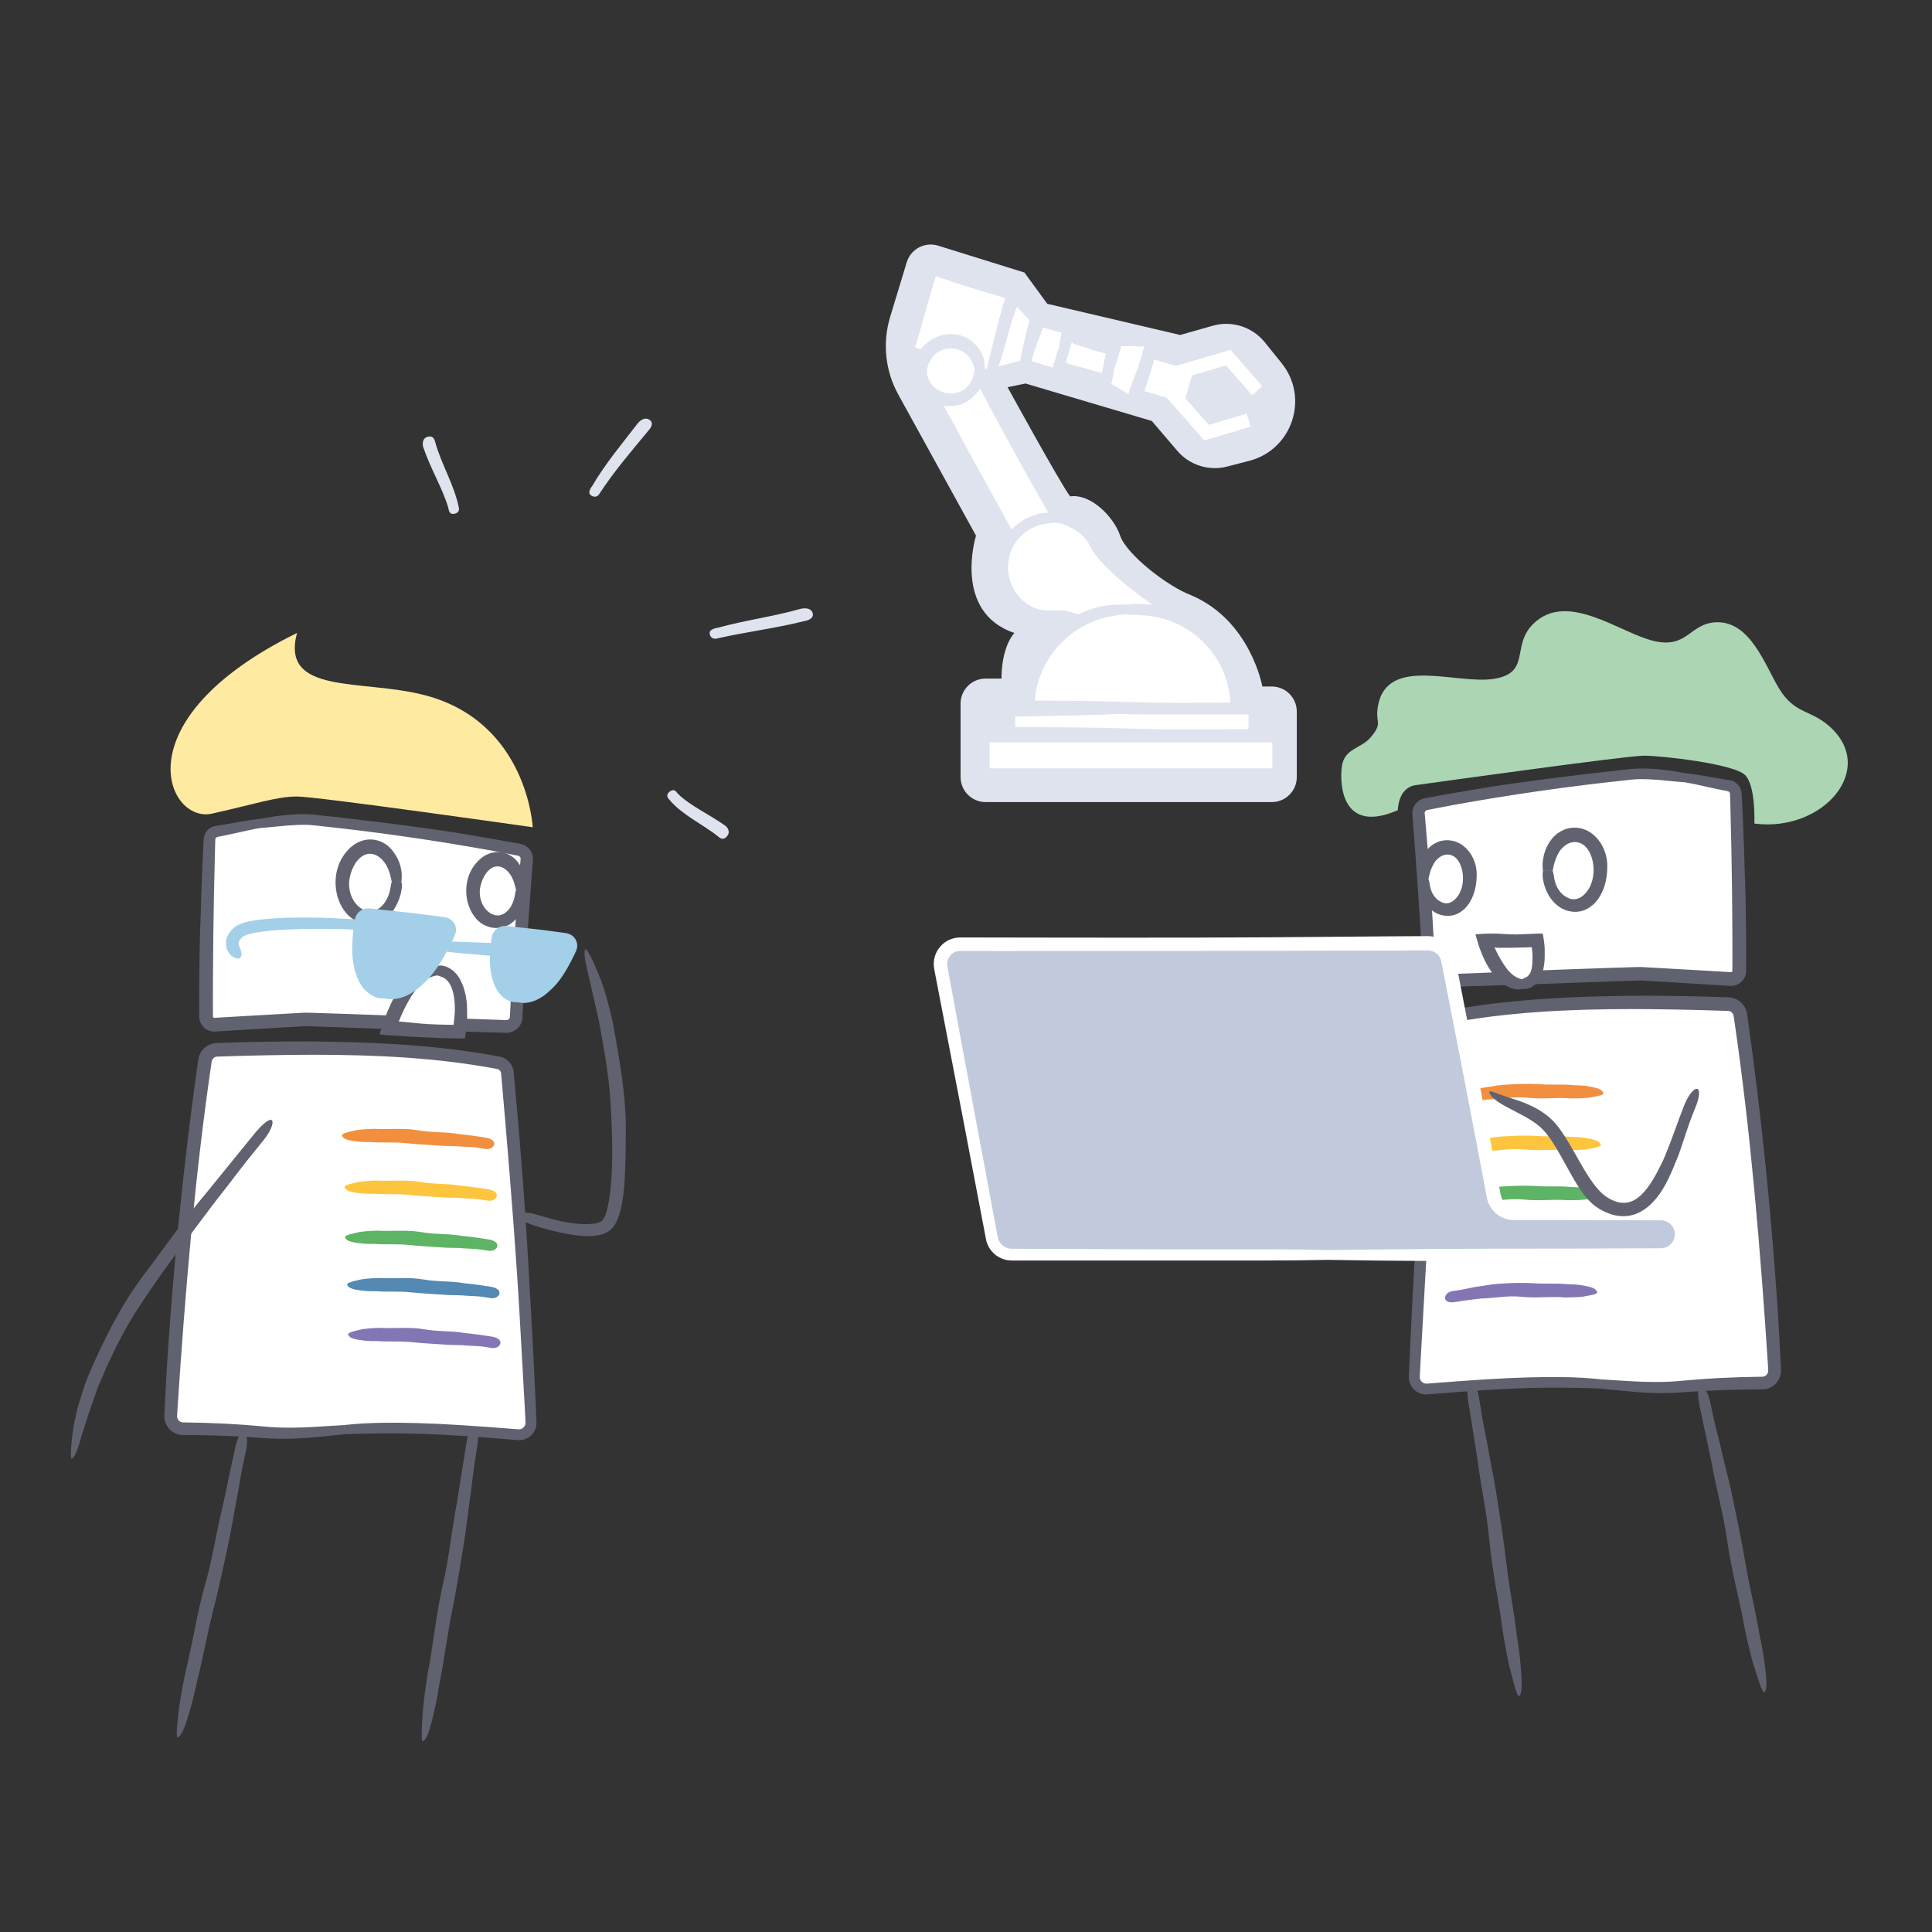 <?xml version="1.0" encoding="UTF-8"?><svg id="Layer_1" xmlns="http://www.w3.org/2000/svg" xmlns:xlink="http://www.w3.org/1999/xlink" viewBox="0 0 700 700"><rect x="0" y="0" width="700" height="700" fill="#333333" stroke="none"/><defs><style>.cls-1{fill:#a3cfe8;}.cls-2{fill:#fff;}.cls-3{fill:#5389b3;}.cls-4{fill:#c0cadc;}.cls-5{fill:#5db464;}.cls-6{fill:#ffeaa1;}.cls-7{fill:#dfe3ee;}.cls-8{fill:#acd5b4;}.cls-9{fill:#fdc53e;}.cls-10{fill:#f28f3e;}.cls-11{fill:#61626f;}.cls-12{fill:#8476b5;}</style><symbol id="_3d" viewBox="0 0 166.3 245.6"><g><g><path class="cls-2" d="M20.47,10.74c6.07-1.96,12.39-4.16,18.56-4.89,26.6-2.26,53.29-3.36,79.98-3.28,1.71,0,3.13,1.3,3.29,3,1.92,19.75,4.35,40.14,7.08,59.8,.25,1.78-.96,3.43-2.74,3.73-23.89,4.04-52.1,8.17-75.59,12.19-11.26,2.65-22.43,5.5-33.61,8.4-1.85,.48-3.73-.69-4.1-2.57C9.14,65.31,5.44,42.43,2.23,20.49c-.23-1.56,.69-3.06,2.17-3.6,5.47-1.97,10.42-4.34,16.07-6.16"/><path class="cls-11" d="M19.93,9.04c-2.57,.76-5.14,1.69-7.79,2.69-1.82,.69-3.7,1.4-5.6,2.12-.94,.34-1.89,.68-2.84,1.02-1.56,.52-2.92,1.85-3.43,3.48C0,19.15-.06,20.07,.06,20.86l.21,1.52c.14,1.01,.28,2.02,.41,3.01,.28,1.99,.56,3.95,.83,5.83,1.1,7.55,2.13,14,2.69,17.44,1.23,8.19,2.54,16.04,3.92,23.71,.68,3.84,1.4,7.63,2.12,11.4l.55,2.82,.14,.7,.03,.18,.05,.24c.05,.2,.09,.4,.17,.59,.26,.78,.71,1.51,1.28,2.11,1.14,1.2,2.79,1.86,4.44,1.77,.4-.02,.83-.1,1.19-.19l.69-.18,1.38-.35c7.36-1.86,14.71-3.73,22.23-5.63,1.88-.47,3.77-.94,5.67-1.41,.95-.24,1.91-.47,2.86-.71,.95-.26,1.95-.34,2.93-.52,3.94-.6,7.95-1.22,12.03-1.84,16.35-2.45,33.1-5.06,49.63-7.68,2.07-.33,4.13-.66,6.19-.98l3.08-.49,1.54-.25,.77-.12c.41-.07,.91-.2,1.34-.38,1.78-.72,3.16-2.31,3.61-4.18,.11-.46,.18-.94,.18-1.42,0-.24-.01-.47-.03-.71l-.03-.27-.03-.19-.21-1.53c-.27-2.04-.55-4.07-.82-6.1-1.07-8.1-2.07-16.08-2.98-23.84-.91-7.77-2.05-17.25-3.07-26.76l-.1-.89-.02-.22-.05-.36c-.03-.26-.11-.52-.17-.78-.31-1.03-.9-1.96-1.69-2.67-.79-.71-1.76-1.21-2.8-1.42-.26-.05-.52-.09-.78-.1l-.39-.02h-.22s-.89,.01-.89,.01c-2.37,.03-4.72,.05-7.01,.08-4.58,.08-8.94,.16-12.87,.22-4.36,.08-12.21,.37-20.93,.85-8.71,.46-18.29,1.11-26.12,1.68-4.35,.31-8.26,.63-11.77,.92-3.68,.39-6.71,1.18-9.29,1.87-3.86,1.07-7.15,2.32-9.98,3.41l1.08,3.35c3.56-.95,7.85-2.41,13.27-3.68,.82-.19,1.75-.38,2.8-.57,1.07-.18,2.16-.34,3.6-.44,2.81-.22,6.26-.49,10.58-.82,8.66-.64,21.67-1.38,33.17-1.77,11.5-.41,21.49-.5,24.09-.53,2.5,0,4.95,.02,7.37,.02,.61,0,1.21,0,1.81,.01h.9s.41,0,.41,0c.06,0,.11,0,.17,.02,.44,.07,.83,.41,.97,.82,.47,4.53,.93,8.94,1.38,13.27,.97,8.99,2.01,17.65,3.11,26.29,.56,4.32,1.13,8.64,1.7,13,.29,2.18,.59,4.37,.89,6.57l.11,.83,.03,.2v.08c.02,.06,0,.11,0,.16-.02,.21-.08,.43-.2,.61-.12,.18-.28,.34-.47,.44-.22,.12-.26,.12-.97,.23-8.93,1.4-18.19,2.8-28.12,4.21-9.93,1.41-21.69,3.2-33.81,5.08-3.03,.47-6.08,.95-9.13,1.43-1.52,.25-3.05,.45-4.56,.75-1.5,.37-3,.74-4.48,1.11-5.96,1.48-11.82,2.94-17.4,4.33-2.79,.7-5.51,1.38-8.13,2.04-.66,.16-1.31,.33-1.95,.49l-.96,.24-.47,.12s-.06,.02-.08,.01c-.19,.03-.43-.08-.51-.25-.02-.04-.05-.08-.05-.13,0-.03,0,0-.02-.07l-.04-.22-.09-.44c-.11-.59-.23-1.18-.34-1.75-.22-1.15-.44-2.27-.64-3.36-.41-2.17-.79-4.2-1.14-6.07-1.36-7.48-2.24-12.33-2.38-13.08-.27-1.48-1.75-9.61-3.5-19.97-.86-5.18-1.81-10.91-2.76-16.63-.23-1.43-.46-2.86-.69-4.28l-.09-.53c-.01-.1-.02-.13-.02-.2,0-.12,.01-.24,.05-.36,.07-.23,.22-.45,.43-.6,.05-.04,.11-.07,.16-.1l.09-.04,.23-.09,1-.39c.66-.26,1.31-.53,1.95-.79,1.27-.54,2.51-1.06,3.72-1.57,3.13-1.38,6.1-2.66,8.99-3.68l-1.08-3.35Z"/></g><g><path class="cls-2" d="M94.72,232.03c20.95-5.54,43.7-8.15,65.39-10.37,2.81-.29,4.72-2.97,4.08-5.72-10.08-43.01-21.24-86.92-33.39-129.35-.57-1.99-2.39-3.39-4.46-3.39-31.89-.04-64.97,6.37-96.02,13.26-3,.66-6.88,1.52-10.35,2.36-2.18,.52-3.69,2.53-3.58,4.77,2.19,44.48,6.46,91.3,12.33,135.48,.35,2.64,2.84,4.46,5.46,3.98,10.15-1.87,20.39-3.32,30.66-4.35,10.73-1.08,19.48-3.91,29.88-6.66"/><path class="cls-11" d="M94.26,230.31c-3.6,.91-7.29,1.85-11.16,2.83-5.37,1.33-11.01,2.56-16.67,3.18-1.44,.14-2.88,.29-4.31,.43-1.45,.15-2.89,.31-4.32,.46-2.85,.32-5.65,.67-8.35,1.04-5.39,.74-10.38,1.55-14.63,2.31-.49,.09-1.18,.21-1.31,.22-.25,.01-.5-.01-.73-.07-.47-.12-.87-.39-1.16-.71-.28-.33-.47-.69-.54-1.06-.03-.11-.09-.56-.13-.88-.04-.34-.09-.66-.13-.97-2.87-23.28-5.27-44.75-7.3-66.26-2.02-21.51-3.66-43.07-4.65-66.5l-.02-.55v-.27s-.01-.15-.01-.15c0-.18,.03-.35,.07-.52,.09-.34,.25-.65,.49-.91,.23-.26,.52-.47,.84-.59,.15-.08,1.12-.27,1.78-.42,2.87-.63,5.75-1.27,8.64-1.91,5.79-1.25,11.61-2.47,17.45-3.65,11.67-2.34,23.41-4.46,35.12-6.09,11.71-1.62,23.39-2.77,34.9-3.12,1.44-.06,2.87-.1,4.3-.1,1.36-.01,2.71-.02,4.06-.04,.56,.04,1.1,.37,1.4,.86,.08,.12,.14,.25,.19,.39l.04,.11,.07,.26,.15,.52,.58,2.06c1.54,5.48,3.06,10.91,4.57,16.26,2.97,10.71,6.59,23.8,10.11,36.93,3.51,13.13,6.92,26.28,9.58,37.08,1.49,6,4.16,16.79,7.14,28.78,.37,1.5,.73,3.02,1.11,4.55,.19,.77,.37,1.53,.56,2.3l.07,.29,.03,.18c.03,.1,.04,.21,.04,.31,.02,.21,0,.42-.04,.63-.16,.83-.79,1.58-1.6,1.86-.22,.08-.38,.11-.67,.15l-1.19,.13c-.79,.09-1.58,.17-2.37,.26-6.31,.69-12.46,1.4-18,2.09-12.31,1.53-22.13,3.16-29.45,4.65-5.49,1.1-10.35,2.36-14.53,3.64l.9,3.4c5.04-1.17,11.27-2.51,19.25-3.99,4.83-.88,12.1-2.15,24.33-3.67,3.06-.38,6.5-.79,10.21-1.2,3.76-.41,7.77-.84,11.92-1.29,1.44-.26,2.8-1.04,3.78-2.15,.97-1.12,1.59-2.57,1.64-4.08,.03-.38,0-.75-.04-1.12-.06-.36-.13-.78-.19-.98l-.36-1.54-.73-3.09c-.98-4.12-1.96-8.24-2.91-12.23-3.82-15.94-7.28-29.74-8.19-33.34-6.77-27.64-13.27-51.53-20.08-75.32l-.64-2.23-.32-1.12-.08-.28-.12-.38c-.09-.26-.2-.52-.32-.77-.97-2-2.99-3.44-5.22-3.68-.27-.04-.58-.04-.81-.05h-.59s-1.17,.02-1.17,.02l-2.35,.03c-1.57,0-3.13,.06-4.71,.12-6.28,.2-12.61,.63-19.04,1.25-12.85,1.21-26.07,3.17-40.13,5.63-7.03,1.23-14.68,2.73-22.7,4.41-4,.84-8.11,1.73-12.28,2.67-1.04,.23-2.09,.46-3.14,.7l-.79,.18c-.33,.08-.79,.21-1.17,.37-.78,.32-1.51,.78-2.14,1.35-1.26,1.14-2.12,2.72-2.35,4.43-.06,.42-.08,.85-.07,1.28l.04,.85,.08,1.63c.81,17.41,2.01,35.31,3.37,51.54,2.67,32.47,5.96,58.26,6.21,60.39,.14,1.06,.58,4.52,1.23,9.56,.34,2.52,.74,5.43,1.17,8.65,.11,.8,.22,1.62,.34,2.46l.09,.63c.04,.25,.1,.63,.19,.93,.17,.64,.43,1.27,.78,1.85,.7,1.16,1.73,2.13,2.98,2.75,1.24,.62,2.71,.88,4.12,.67,1.87-.34,3.78-.69,5.73-1.04,1.91-.32,3.86-.66,5.84-.99,3.95-.64,8.01-1.23,12.08-1.76,2.03-.27,4.07-.51,6.09-.74,2.02-.22,4.14-.48,6.15-.83,4.05-.67,7.93-1.59,11.55-2.56,4.73-1.3,9.2-2.68,13.46-3.9l-.9-3.41Z"/></g></g></symbol><symbol id="pc" viewBox="0 0 273.66 118.24"><g><path class="cls-4" d="M130.86,115.56h114.54c3.61,0,6.72-2.57,7.39-6.12l18.65-97.93c.88-4.64-2.67-8.93-7.39-8.93H94.67c-3.61,0-6.72,2.57-7.39,6.12l-16.32,85.69c-.68,3.55-3.78,6.12-7.39,6.12H10.24c-4.16,0-7.52,3.37-7.52,7.52h0c0,4.16,3.37,7.52,7.52,7.52h120.62"/><path class="cls-2" d="M130.86,113.77c-4.96-.06-10.05-.12-15.4-.18-29.75-.37-66.11-.37-79.33-.37-7.85-.03-15.54-.06-23.12-.1-.94,0-1.88,0-2.82,0-.64,0-1.27-.14-1.86-.38-1.17-.48-2.15-1.42-2.68-2.55-.53-1.13-.62-2.48-.25-3.67,.37-1.19,1.21-2.23,2.28-2.85,.54-.31,1.13-.52,1.74-.62,.33-.06,.56-.06,.98-.07h1.38c1.84,0,3.67,0,5.5,0,3.66,0,7.3-.01,10.94-.02,7.27-.02,14.5-.03,21.73-.05,3.62,0,7.23-.02,10.85-.02h2.72c1.16,0,2.37-.21,3.48-.63,2.23-.83,4.14-2.5,5.26-4.61,.29-.52,.52-1.08,.69-1.65,.18-.55,.31-1.22,.38-1.6l.51-2.68c.34-1.79,.68-3.58,1.02-5.38,.68-3.59,1.37-7.2,2.06-10.83,2.76-14.51,5.61-29.32,8.64-44.73,.76-3.85,1.51-7.72,2.27-11.59,.38-1.94,.76-3.88,1.14-5.82l.57-2.92,.14-.73c.05-.22,.1-.54,.14-.66,.07-.32,.17-.64,.31-.93,.52-1.2,1.56-2.16,2.77-2.62,.3-.12,.62-.2,.94-.25,.16-.01,.32-.05,.49-.05,.18,0,.28-.02,.57-.01h2.98c3.98,.03,7.97,.04,11.96,.05,15.96,.04,31.97,.07,47.88,.11,31.81,.02,63.22,.03,92.96,.05,3.72,0,7.64-.01,11.72-.02,.51,0,1.02,0,1.54,0,.41,.02,.68,.02,1.02,.09,.64,.12,1.26,.37,1.8,.75,1.1,.75,1.89,2.02,2.03,3.37,.07,.74,.02,1.19-.23,2.44-.2,1.08-.4,2.16-.6,3.25-.4,2.18-.81,4.37-1.22,6.58-.82,4.42-1.65,8.89-2.47,13.36-3.34,17.87-6.67,35.74-9.4,50.36-.76,4.06-1.82,9.75-3.07,16.45-.31,1.68-.63,3.42-.96,5.21-.17,.87-.33,1.93-.5,2.42-.2,.62-.51,1.2-.93,1.72-.84,1.03-2.13,1.73-3.52,1.88l-.55,.03h-.76c-.51,0-1.01,.01-1.52,.01-1.02,0-2.05,.01-3.08,.02-16.53,.06-34.71,.13-49.58,.18h-39.66c-7.43,0-14.07,.11-19.87,.29v3.52c6.97,.16,15.56,.25,26.48,.25h87.94c.82,0,1.75-.1,2.59-.33,.85-.24,1.67-.59,2.42-1.03,1.5-.9,2.74-2.22,3.54-3.76,.39-.77,.71-1.58,.87-2.42,.13-.68,.26-1.35,.39-2.03,.25-1.32,.5-2.63,.75-3.92,.49-2.58,.97-5.09,1.43-7.52,.92-4.85,1.78-9.35,2.54-13.34,1.52-7.96,2.64-13.85,3.1-16.28,3.59-18.66,6.95-36.11,10.2-52.95,.18-1.08,.45-1.98,.55-3.46,.06-1.36-.17-2.74-.68-4-1.01-2.52-3.12-4.56-5.68-5.46-.32-.1-.65-.19-.97-.29-.33-.08-.66-.12-.99-.18-.66-.08-1.38-.1-1.85-.09h-3.15c-2.1,0-4.19,0-6.27,.01-8.34,.01-16.6,.03-24.87,.04-33.05,.05-66.11,.05-104.12-.32-4.75-.04-9.73-.08-14.88-.13-2.58-.02-5.2-.04-7.85-.05-1.33,0-2.67-.02-4.02-.02-.67,0-1.35,0-2.03-.01h-1.02s-.51,0-.51,0l-.65,.02c-1.83,.08-3.65,.71-5.19,1.75-1.53,1.06-2.79,2.53-3.54,4.26-.2,.43-.34,.88-.49,1.33-.12,.46-.23,.95-.28,1.24l-.4,2.07c-.27,1.38-.54,2.77-.81,4.17-1.08,5.58-2.18,11.24-3.29,16.95-2.2,11.42-4.43,23-6.62,34.4-1.09,5.7-2.17,11.35-3.23,16.92-.53,2.78-1.06,5.54-1.58,8.27-.13,.68-.26,1.36-.39,2.04l-.1,.49-.08,.32c-.07,.21-.12,.42-.21,.61-.32,.8-.9,1.48-1.58,1.98-.69,.5-1.51,.8-2.35,.87-.31,.02-1.14,.02-1.77,.02-.67,0-1.33,0-1.99,0-2.64,0-5.25,0-7.8,0-5.11,0-10.05,0-14.75,.01-9.41,.01-17.91,.03-25.14,.04-.45,0-.9,0-1.34,0h-.66s-.34,0-.34,0l-.44,.02c-1.17,.06-2.32,.3-3.35,.74-2.08,.86-3.74,2.33-4.79,4.03C.5,104.24,.03,106.14,0,107.88c-.03,1.74,.41,3.35,1.06,4.67,1.33,2.67,3.43,4.11,5.03,4.82,1.63,.73,2.83,.78,3.3,.84,.24,0,.54,.02,.91,.04,.28,0,.6,0,.97,0,.74,0,1.67,0,2.76-.01,2.19-.01,5.05-.03,8.44-.04,6.78-.04,15.7-.09,25.69-.14,19.96-.15,44.17-.32,64-.47,6.49-.09,12.74-.19,18.7-.27v-3.52Z"/></g></symbol></defs><path class="cls-7" d="M348.03,254.92v26.61c0,5.01,4.06,9.08,9.08,9.08h103.66c5.01,0,9.08-4.06,9.08-9.08v-23.72c0-5.01-4.06-9.08-9.08-9.08h-3.4s-4.25-23.99-25.89-33.1c-8.75-3.34-23.42-14.9-25.64-21.56s-10.51-15.29-18.12-14.22c-3.65-4.89-22.66-39.56-22.66-39.56l6.51-1.33,45.74,13.56,9.25,10.82c4.45,5.21,11.49,7.42,18.12,5.69l7.97-2.07c15.61-4.06,21.81-22.88,11.67-35.43l-6.09-7.54c-4.51-5.58-11.92-7.93-18.83-5.97l-11.78,3.35-48.18-11.3-8.27-11.33-31.27-9.73c-4.81-1.5-9.92,1.21-11.38,6.03l-6,19.79c-2.85,9.39-1.79,19.52,2.95,28.12l28.16,51.13s-8.64,27.64,13.9,35.26c-2.46,2.74-4.66,8.52-4.66,16.52h-5.76c-5.01,0-9.08,4.06-9.08,9.08Z"/><g><use width="166.3" height="245.6" transform="translate(77.42 284.69) rotate(10.73) scale(.95)" xlink:href="#_3d"/><path class="cls-10" d="M129.09,409.48c2.77-.44,6.26-.49,6.5-.49,5.11,.31,10.49-.4,15.83,.52,5.32,.94,9.33,.45,14.65,1.35,.35,.04,1.68,.19,3.22,.36,1.54,.21,3.28,.41,4.44,.61,1.16,.18,1.85,.29,2.32,.36,5.09,.91,2.89,4.64-.22,4.08-.67-.13-1.58-.25-2.7-.43-2.03-.32-5.02-.31-6.15-.43-2.04-.24-5.03-.14-7.07-.28-4.1-.3-8.66-.5-13-.95-4.35-.45-8.03-.08-12.4-.39-.92,.02-3.45,.05-5.53-.26-2.31-.32-4.17-.62-4.9-1.71-.96-1.08,1.57-1.53,5.03-2.35Z"/><path class="cls-9" d="M130.04,428.22c2.77-.44,6.26-.49,6.5-.49,5.11,.31,10.49-.4,15.83,.52,5.32,.94,9.33,.45,14.65,1.35,.35,.04,1.68,.19,3.22,.36,1.54,.21,3.28,.41,4.44,.61,1.16,.18,1.85,.29,2.32,.36,5.09,.91,2.89,4.64-.22,4.08-.67-.13-1.58-.25-2.7-.43-2.03-.32-5.02-.31-6.15-.43-2.04-.24-5.03-.14-7.07-.28-4.09-.3-8.66-.5-13-.95-4.35-.45-8.03-.08-12.4-.39-.92,.02-3.45,.05-5.53-.26-2.31-.32-4.17-.62-4.9-1.71-.96-1.08,1.57-1.53,5.03-2.35Z"/><path class="cls-5" d="M130.23,446.38c2.77-.44,6.26-.49,6.5-.49,5.11,.31,10.49-.4,15.83,.52,5.32,.94,9.33,.45,14.65,1.35,.35,.04,1.68,.19,3.22,.36,1.54,.21,3.28,.41,4.44,.61,1.16,.18,1.85,.29,2.32,.36,5.09,.91,2.89,4.64-.22,4.08-.67-.13-1.58-.25-2.7-.43-2.03-.32-5.02-.31-6.15-.43-2.04-.24-5.03-.14-7.07-.28-4.1-.3-8.66-.5-13-.95-4.35-.45-8.03-.08-12.4-.39-.92,.02-3.45,.05-5.53-.26-2.31-.32-4.17-.62-4.9-1.71-.96-1.08,1.57-1.53,5.03-2.35Z"/><path class="cls-3" d="M131,463.53c2.77-.44,6.26-.49,6.5-.49,5.11,.31,10.49-.4,15.83,.52,5.32,.94,9.33,.45,14.65,1.35,.35,.04,1.68,.19,3.22,.36,1.54,.21,3.28,.41,4.44,.61,1.16,.18,1.85,.29,2.32,.36,5.09,.91,2.89,4.64-.22,4.08-.67-.13-1.58-.25-2.7-.43-2.03-.32-5.02-.31-6.15-.43-2.04-.24-5.03-.14-7.07-.28-4.09-.3-8.66-.5-13-.95-4.35-.45-8.03-.08-12.4-.39-.92,.02-3.45,.05-5.53-.26-2.31-.32-4.17-.62-4.9-1.71-.96-1.08,1.57-1.53,5.03-2.35Z"/><path class="cls-12" d="M131.34,481.59c2.77-.44,6.26-.49,6.5-.49,5.11,.31,10.49-.4,15.83,.52,5.32,.94,9.33,.45,14.65,1.35,.35,.04,1.68,.19,3.22,.36,1.54,.21,3.28,.41,4.44,.61,1.16,.18,1.85,.29,2.32,.36,5.09,.91,2.89,4.64-.22,4.08-.67-.13-1.58-.25-2.7-.43-2.03-.32-5.02-.31-6.15-.43-2.04-.24-5.03-.14-7.07-.28-4.1-.3-8.66-.5-13-.95-4.35-.45-8.03-.08-12.4-.39-.92,.02-3.45,.05-5.53-.26-2.31-.32-4.17-.62-4.9-1.71-.96-1.08,1.57-1.53,5.03-2.35Z"/><g><ellipse class="cls-2" cx="133.99" cy="319.39" rx="12.84" ry="9.67" transform="translate(-186.05 451.83) rotate(-89.72)"/><path class="cls-11" d="M145.45,319.45c.04-.55,.11-1.11,.11-1.71,.06-1.67-.27-3.54-.84-5.11-.57-1.57-1.35-2.82-1.81-3.46-1.01-1.57-2.37-2.93-4.06-3.83-1.67-.91-3.64-1.32-5.54-1.15-1.91,.17-3.71,.91-5.21,1.98-1.5,1.08-2.73,2.45-3.76,3.99-2.07,3.11-2.93,6.91-2.74,10.58,.21,3.67,1.47,7.33,3.89,10.16,.6,.71,1.39,1.42,2.31,2.05,.95,.61,2.03,1.15,3.22,1.46,2.37,.66,4.9,.26,6.68-.47,1-.4,2.65-1.44,3.94-2.97,1.32-1.51,2.26-3.41,2.87-4.98,.67-1.75,.95-3.23,1.07-4.33,.12-.83,0-1.58-.14-2.22l-3.52-.02c-.09,.31-.17,.65-.23,1.04-.07,.38-.16,.8-.22,1.28-.12,.56-.23,1.44-.75,2.77-.48,1.34-1.6,3.21-2.97,4.28-1.34,1.16-2.78,1.33-3.12,1.41-1.39,.05-2.64-.3-3.74-1.02-1.1-.7-2.05-1.7-2.77-2.89-1.44-2.36-2.08-5.47-1.33-8.69,.17-.8,.46-1.64,.77-2.49,.35-.83,.77-1.67,1.27-2.44,1.03-1.51,2.4-2.69,3.72-3.08,2.67-.9,4.8,.91,4.92,1.02,.16,.12,1.13,.79,2.03,2.16,.48,.66,.88,1.49,1.26,2.35,.32,.88,.64,1.79,.79,2.65,.18,.55,.25,1.11,.37,1.64l3.52,.02Z"/></g><g><ellipse class="cls-2" cx="180.17" cy="322.4" rx="11.31" ry="8.51" transform="translate(-143.1 501) rotate(-89.72)"/><path class="cls-11" d="M190.47,322.45c.04-.49,.11-.99,.12-1.52,.07-1.49-.21-3.17-.72-4.58-.5-1.41-1.21-2.54-1.62-3.11-.9-1.42-2.13-2.65-3.66-3.46-1.52-.83-3.31-1.2-5.04-1.03-1.73,.15-3.37,.84-4.72,1.8-1.35,.97-2.46,2.21-3.4,3.59-1.87,2.78-2.66,6.2-2.49,9.48,.18,3.3,1.32,6.58,3.5,9.14,1.06,1.28,2.86,2.6,5.03,3.17,2.16,.59,4.47,.22,6.08-.44,.91-.36,2.4-1.32,3.55-2.7,1.18-1.36,2.02-3.07,2.56-4.48,.6-1.57,.85-2.89,.96-3.87,.11-.74,0-1.41-.15-1.98l-3.52-.02c-.17,.54-.3,1.19-.42,2-.1,.49-.2,1.24-.65,2.39-.41,1.15-1.38,2.76-2.55,3.67-1.14,.99-2.34,1.12-2.62,1.19-1.16,.02-2.2-.26-3.12-.87-.93-.59-1.75-1.43-2.36-2.46-1.24-2.02-1.8-4.72-1.1-7.49,.16-.69,.42-1.4,.69-2.13,.31-.71,.67-1.42,1.1-2.07,.88-1.28,2.04-2.25,3.1-2.56,2.14-.73,3.9,.72,4.02,.82,.13,.09,.95,.65,1.74,1.8,.41,.55,.77,1.27,1.1,2,.29,.75,.57,1.54,.72,2.28,.17,.48,.24,.96,.35,1.42l3.52,.02Z"/></g><path class="cls-11" d="M64.89,618.57c.81-5.62,2.28-12.55,2.38-13.01,2.52-10.09,4.05-20.86,7.02-31.34,2.97-10.47,3.92-18.48,6.53-29.03,.29-1.39,2.25-10.62,3.23-15.24,.49-2.31,.78-3.7,.98-4.62,2.15-10.16,5.54-6.55,4.17-.08-.29,1.39-.69,3.23-1.18,5.54-.88,4.16-1.79,10.24-2.28,12.55-.88,4.16-1.79,10.24-2.68,14.4-1.76,8.32-3.72,17.55-5.94,26.25s-3.43,16.17-5.65,24.87c-.39,1.85-1.47,6.93-2.71,11.01-1.34,4.54-2.48,8.16-3.86,9.32-1.47,1.62-.76-3.54-.01-10.62Z"/><path class="cls-11" d="M153.2,619.76c.54-5.77,1.68-12.9,1.75-13.38,2.03-10.41,3.04-21.47,5.51-32.29s3.03-19.03,5.13-29.91c.23-1.43,1.74-10.94,2.5-15.7,.38-2.38,.61-3.81,.76-4.76,1.66-10.47,5.22-6.97,4.16-.31-.23,1.43-.53,3.33-.91,5.71-.68,4.28-1.3,10.52-1.68,12.9-.68,4.28-1.3,10.52-1.98,14.81-1.36,8.56-2.87,18.08-4.68,27.06-1.8,8.98-2.65,16.65-4.45,25.63-.3,1.9-1.13,7.14-2.18,11.36-1.12,4.7-2.09,8.45-3.41,9.7-1.4,1.73-.93-3.56-.52-10.81Z"/><g><path class="cls-2" d="M158.55,351.69c11.52,.7,7.58,21.8,7.58,21.8l-25.52-.84s6.42-21.66,17.94-20.95"/><path class="cls-11" d="M158.66,349.91c-.67-.07-1.37-.15-2.11-.09-2.09,.05-4.26,1-5.81,2.06-1.58,1.07-2.65,2.22-3.22,2.82-2.76,2.81-4.45,5.9-5.9,8.99-.36,.78-.7,1.56-1.03,2.35l-.49,1.19c-.19,.49-.38,.98-.58,1.47-.55,1.43-1.02,2.87-1.47,4.31l-.35,1.1-.18,.56c-.08,.13,.05,.11,.14,.12l.28,.03c.75,.08,1.5,.15,2.26,.23,2.41,.16,4.85,.32,7.3,.48,1.81,.1,3.62,.19,5.42,.29,3.6,.17,7.16,.28,10.53,.39,.82,.02,1.68,.05,2.58,.07,.44,0,.89-.02,1.35-.03,.23,0,.46-.01,.69-.02h.35c.07-.07,.05-.23,.08-.34,.15-.95,.32-1.9,.44-2.89,.07-.49,.11-.99,.16-1.48l.03-.36v-.2s.04-.41,.04-.41c.12-2.17,.1-4.34,.03-6.14-.03-1-.22-2.8-.71-4.82-.48-2.01-1.34-4.24-2.55-5.94-1.32-1.92-3.13-3.02-4.48-3.48-.51-.2-1.02-.25-1.48-.33-.47-.01-.9,0-1.3,.05l-.21,3.51c.62,.23,1.35,.41,2.13,.79,.46,.26,1.18,.6,2.03,1.79,.89,1.14,1.67,3.55,1.94,5.83,.3,2.28,.24,4.35,.23,4.88-.12,1.89-.44,4.59-.44,4.45-.01,.05,0,.14-.04,.17h-.18s-.36,0-.36,0c-.87-.02-1.73-.03-2.59-.05-3.74-.08-7.49-.2-11.78-.71-1.07-.13-2.25-.24-3.48-.34-.31-.02-.62-.05-.94-.07l-.44-.03-.02-.02s-.04-.04-.05-.06c-.02-.03,.05-.08,.06-.08-.19,.5,.51-1.26,.94-2.21,1.87-4.33,3.92-7.33,4.08-7.56,.16-.24,1.04-1.64,2.37-3.11,1.33-1.48,3.18-2.82,4.87-3.29,.28-.08,.56-.16,.83-.24,.28-.04,.56-.09,.83-.13l.22-3.52Z"/></g><path class="cls-11" d="M217.96,355.76c2.35,6.52,4.13,14.97,4.23,15.53,1.12,6.22,2.26,12.57,3.14,19.04,.89,6.46,1.47,13.06,1.42,19.67-.09,6.61-.07,12.35-.46,18.14-.2,2.89-.48,5.8-1.11,8.83-.19,.76-.31,1.52-.57,2.3-.12,.39-.23,.78-.35,1.17-.14,.4-.3,.8-.46,1.2-.14,.4-.34,.81-.56,1.22-.22,.41-.4,.82-.73,1.23-.51,.81-1.42,1.72-2.37,2.25-.49,.3-1.72,.92-3.32,1.22-1.6,.33-3.54,.4-5.53,.27-4-.24-8.25-1.21-11.06-1.91-2.8-.71-4.45-1.2-5.56-1.53-12.02-3.74-7.43-6.57,.08-4.21,1.61,.49,3.77,1.12,6.47,1.81,2.43,.61,5.44,1.17,8.13,1.4,1.34,.12,2.61,.16,3.67,.13,1.06-.04,1.91-.13,2.49-.22,1.05-.14,2.09-.53,2.65-1.03,.46-.45,1.11-1.58,1.48-2.9,.84-2.59,1.19-5.63,1.5-8.04,.55-4.89,.72-10.19,.67-15.57-.04-5.38-.27-10.85-.59-16.18-.67-10.68-2.39-19.55-4.3-30.06-.5-2.19-1.88-8.22-3-13.16-1.23-5.5-2.47-9.83-2.05-11.83,.12-1.27,.81-.47,1.94,1.63,1.12,2.11,2.61,5.55,4.16,9.6Z"/><path class="cls-11" d="M27.12,514.6c.19-.9,.39-1.83,.59-2.77,.2-.94,.41-1.88,.71-2.79,.57-1.82,1.12-3.6,1.61-5.17,.25-.79,.49-1.52,.7-2.19,.23-.66,.48-1.23,.67-1.73,.4-.99,.65-1.63,.71-1.77,5.3-12.37,11.58-25.06,19.98-36.27,2.13-2.77,4.07-5.39,5.91-7.94,1.9-2.5,3.67-4.95,5.46-7.39,1.83-2.41,3.66-4.81,5.55-7.31,1.95-2.45,3.97-4.99,6.22-7.64,1.14-1.4,8.74-10.75,12.54-15.43,1.9-2.33,3.03-3.73,3.79-4.67,8.26-10.31,9.2-5,3.91,1.61-1.14,1.4-2.66,3.28-4.56,5.62-3.42,4.21-8.09,10.5-9.97,12.84-1.71,2.1-3.71,4.73-5.68,7.38-1.98,2.64-3.96,5.28-5.57,7.43-6.57,8.54-13.54,18.24-19.71,27.72-3.12,4.73-5.58,9.32-7.95,13.95-1.12,2.35-2.23,4.69-3.37,7.09-1.02,2.45-2.08,4.94-3.22,7.52-.43,1.11-1.09,3.23-1.97,5.67-.41,1.23-.96,2.52-1.35,3.86-.4,1.34-.82,2.69-1.25,3.96-.47,1.42-.91,2.76-1.32,4.01-.34,1.27-.67,2.44-1,3.47-.66,2.08-1.33,3.64-2.04,4.45-.77,1.11-.94,.02-.81-2.51,.15-2.52,.47-6.51,1.39-11.03Z"/><g><g><path class="cls-1" d="M139.29,359.97c-12.12-1.61-9.31-20.25-8.06-26.34,.22-1.09,1.24-1.83,2.35-1.71l27.37,2.85c1.47,.15,2.36,1.69,1.76,3.04-3.02,6.78-11.79,23.7-23.42,22.16"/><path class="cls-1" d="M139.05,361.74c.4,.06,.8,.13,1.22,.2,.42,.03,.85,.05,1.29,.08,1.23,0,2.52-.18,3.75-.53,1.22-.36,2.36-.89,3.36-1.44,1.99-1.15,3.41-2.42,4.14-3.1,3.61-3.15,5.97-6.75,8.07-10.37,1.04-1.83,1.99-3.69,2.92-5.61,.24-.51,.48-1.02,.73-1.54l.53-1.32c.12-.44,.18-.9,.17-1.36-.04-1.84-1.31-3.62-3.18-4.21-.28-.11-.6-.15-.9-.21-2.27-.3-4.57-.61-6.88-.92-2.18-.26-4.36-.52-6.53-.78-4.35-.47-8.63-.93-12.7-1.37-.32-.03-.66-.07-1-.1-.55-.05-1.1-.06-1.64,.06-1.08,.22-2.12,.82-2.84,1.73-.36,.45-.65,.98-.83,1.55-.08,.29-.13,.59-.2,.89-.03,.13-.08,.35-.08,.4l-.04,.24c-.1,.65-.19,1.31-.27,1.97-.33,2.64-.48,5.29-.53,7.5-.02,1.22,.04,3.44,.49,5.92,.42,2.47,1.3,5.24,2.65,7.33,1.45,2.36,3.49,3.77,5.05,4.4,1.18,.53,2.32,.61,3.26,.6l.46-3.48c-.8-.29-1.74-.58-2.76-1.16-.61-.37-1.55-.91-2.57-2.51-.51-.8-1.02-1.94-1.38-3.27-.37-1.33-.59-2.83-.69-4.26-.21-2.88,.02-5.45,.07-6.11,.15-1.27,.33-2.51,.52-3.7,.1-.6,.21-1.19,.31-1.77l.16-.83c.02-.08,.03-.15,.05-.22,.05-.15,.17-.26,.3-.32,.07-.03,.14-.05,.22-.05h.11s.21,.02,.21,.02c1.16,.11,2.32,.22,3.47,.32,4.61,.43,9.22,.91,14.48,1.83,1.16,.2,2.43,.4,3.79,.6,1.24,.17,2.57,.35,4,.55,.04,.03,.04,.08,.01,.1h-.02s0,.01,0,.01h0s0,0,0,0l-.05,.1c-.26,.54-.52,1.08-.78,1.61-1.05,2.12-2.15,4.11-3.19,5.8-2.06,3.4-3.86,5.58-4.04,5.8-.23,.29-1.49,1.94-3.35,3.63-1.85,1.71-4.41,3.22-6.68,3.58-.74,.19-1.47,.23-2.19,.25l-.46,3.49Z"/></g><g><path class="cls-1" d="M187.55,361.36c-9.75-1.29-7.77-15.97-6.71-21.32,.22-1.1,1.24-1.85,2.35-1.74l21.66,2.26c1.47,.15,2.37,1.7,1.75,3.05-2.68,5.86-9.76,18.98-19.06,17.75"/><path class="cls-1" d="M187.32,363.13c.67,.1,1.37,.2,2.11,.26,2.1,.06,4.33-.68,6.01-1.61,.81-.5,1.58-.96,2.13-1.44,.58-.46,1.06-.84,1.34-1.14,3.03-2.59,5-5.57,6.72-8.56,.85-1.51,1.65-3.04,2.41-4.62l.29-.61c.16-.36,.35-.71,.48-1.07,.28-.71,.38-1.46,.3-2.21-.17-1.49-1.12-2.9-2.55-3.59-.46-.23-.96-.37-1.5-.46-1.85-.26-3.72-.51-5.59-.77-1.75-.21-3.49-.43-5.23-.64-3.48-.38-6.91-.75-10.16-1.1-1.17-.18-2.47-.08-3.6,.62-1.12,.67-2.03,1.86-2.29,3.33-.13,.75-.15,.94-.2,1.31-.04,.34-.08,.69-.12,1.04-.07,.7-.14,1.4-.19,2.09-.1,1.38-.15,2.73-.18,3.92-.02,1.01,.07,2.85,.45,4.91,.37,2.06,1.14,4.37,2.28,6.14,1.23,2,2.99,3.19,4.32,3.73,1,.45,1.97,.5,2.77,.46l.46-3.48c-.63-.26-1.34-.51-2.13-.95-.46-.29-1.19-.68-1.99-1.93-.4-.62-.81-1.52-1.1-2.57-.29-1.06-.47-2.26-.56-3.42-.18-2.32,0-4.41,.04-4.95,.11-.9,.24-1.78,.37-2.63,.07-.42,.14-.84,.21-1.26,.06-.34,.12-.67,.18-.99,.02-.2,.14-.38,.31-.47,.09-.05,.18-.07,.28-.06h.15s.5,.05,.5,.05c1.49,.14,2.96,.28,4.45,.42,2.98,.3,6.02,.68,9.38,1.32,.89,.17,1.84,.33,2.88,.5,.52,.08,1.06,.16,1.62,.24,.28,.04,.57,.08,.86,.12l.44,.06s.02,.01,.03,.02c.04,.03,.04,.08,.02,.1,0,.01-.02,.02-.03,.02,0,0,0,0,0,0l-.3,.6c-.88,1.76-1.78,3.43-2.65,4.84-1.7,2.86-3.22,4.65-3.35,4.85-.19,.22-1.19,1.57-2.67,2.91-1.47,1.37-3.46,2.59-5.23,2.91-.29,.12-.57,.13-.86,.16-.29,.04-.58,.07-.86,.11l-.46,3.49Z"/></g><g><line class="cls-2" x1="160.29" y1="342.75" x2="180.25" y2="344.16"/><path class="cls-1" d="M180.22,344.48c.14-2.21-1.25-2.78-1.98-2.81-5.25-.2-10.71-.38-15.95-.58-.34-.01-1.86-.68-1.99,1.55-.13,2.23,1.18,2.1,1.18,2.1,5.71,.82,10.65,.98,16.81,1.61,0,0,1.78,.52,1.93-1.87Z"/></g><path class="cls-1" d="M87.31,346.63c.49-.98,.07-2.01-.33-2.97-.19-.48-.35-.92-.43-1.26-.03-.34-.09-.55-.05-.73,.02-.32,.09-.74,.5-1.25,.13-.25,.42-.5,.64-.76l.18-.19s.08-.05,.12-.07c.07-.05,.13-.12,.29-.19,1.08-.6,2.89-1.04,4.59-1.34,3.5-.6,7.18-.88,10.87-1.07,7.38-.36,14.84-.31,22.13-.12,.95,.02,5.25,.78,5.31-1.44,.05-2.24-3.61-2.19-3.61-2.19-8.06-.54-15.56-.74-23.27-.53-3.86,.13-7.75,.31-11.87,.93-2.08,.37-4.13,.63-6.62,1.94-.33,.21-.67,.47-.99,.72l-.68,.69c-.46,.42-.86,1.05-1.27,1.62-.18,.34-.35,.69-.51,1.05-.16,.35-.24,.79-.35,1.19-.11,.4-.08,.86-.1,1.3,0,.44,.1,.87,.18,1.3,0,0,.11,.49,.4,1.16,.32,.63,.84,1.4,1.48,1.91,1.27,1.08,2.86,1.38,3.41,.32Z"/></g><path class="cls-6" d="M193.02,299.73s-1.86-38.18-39.18-47.87c-22.89-5.94-52.3,.09-46.22-22.53-64.36,31.69-46.93,69.04-30.9,65.48s23.56-6.22,30.9-6.22,85.4,11.14,85.4,11.14Z"/></g><g><use width="166.3" height="245.6" transform="translate(627.41 268.14) rotate(169.27) scale(.95 -.95)" xlink:href="#_3d"/><path class="cls-10" d="M575.63,397.72c-2.77,.3-6.22,.25-6.45,.25-5.06-.43-10.32,.33-15.6-.22-5.3-.54-9.15,.44-14.4,.6-.34,.04-1.65,.18-3.15,.35-1.5,.2-3.2,.4-4.32,.59-1.13,.17-1.8,.28-2.25,.35-4.92,.88-4.39-3.34-1.13-3.92,.69-.13,1.62-.26,2.78-.44,2.08-.32,5.06-1.06,6.22-1.18,2.09-.25,5.09-.88,7.2-1.03,4.2-.31,8.88-.51,13.31-.23,4.43,.29,8.15-.08,12.56,.35,.93,.02,3.48,.05,5.56,.48,2.31,.42,4.15,.85,4.81,1.98,.89,1.14-1.66,1.42-5.13,2.07Z"/><path class="cls-9" d="M574.68,416.46c-2.77,.3-6.22,.25-6.45,.25-5.06-.43-10.32,.33-15.6-.22-5.3-.54-9.15,.44-14.4,.6-.34,.04-1.65,.18-3.15,.35-1.5,.2-3.2,.4-4.32,.59-1.13,.17-1.8,.28-2.25,.35-4.92,.88-4.39-3.34-1.13-3.92,.69-.13,1.62-.26,2.78-.44,2.08-.32,5.06-1.06,6.22-1.18,2.09-.25,5.09-.88,7.2-1.03,4.2-.31,8.88-.51,13.31-.23,4.43,.29,8.15-.08,12.56,.35,.93,.02,3.48,.05,5.56,.48,2.31,.42,4.15,.85,4.81,1.98,.89,1.14-1.66,1.42-5.14,2.07Z"/><path class="cls-5" d="M574.49,434.61c-2.77,.3-6.22,.25-6.45,.25-5.06-.43-10.32,.33-15.6-.22-5.3-.54-9.15,.44-14.4,.6-.34,.04-1.65,.18-3.15,.35-1.5,.2-3.2,.4-4.32,.59-1.13,.17-1.8,.28-2.25,.35-4.92,.88-4.39-3.34-1.13-3.92,.69-.13,1.62-.26,2.78-.44,2.08-.32,5.06-1.06,6.22-1.18,2.09-.25,5.09-.88,7.2-1.03,4.2-.31,8.88-.51,13.31-.23,4.43,.29,8.15-.08,12.56,.35,.93,.02,3.48,.05,5.56,.48,2.31,.42,4.15,.85,4.81,1.98,.89,1.14-1.66,1.42-5.14,2.07Z"/><path class="cls-3" d="M573.72,451.77c-2.77,.3-6.22,.25-6.45,.25-5.06-.43-10.32,.33-15.6-.22-5.3-.54-9.15,.44-14.4,.6-.34,.04-1.65,.18-3.15,.35-1.5,.2-3.2,.4-4.32,.59-1.13,.17-1.8,.28-2.25,.35-4.92,.88-4.39-3.34-1.13-3.92,.69-.13,1.62-.26,2.78-.44,2.08-.32,5.06-1.06,6.22-1.18,2.09-.25,5.09-.88,7.2-1.03,4.2-.31,8.88-.51,13.31-.23,4.43,.29,8.15-.08,12.56,.35,.93,.02,3.48,.05,5.56,.48,2.31,.42,4.15,.85,4.81,1.98,.89,1.14-1.66,1.42-5.13,2.07Z"/><path class="cls-12" d="M573.38,469.83c-2.77,.3-6.22,.25-6.45,.25-5.06-.43-10.32,.33-15.6-.22-5.3-.54-9.15,.44-14.4,.6-.34,.04-1.65,.18-3.15,.35-1.5,.2-3.2,.4-4.32,.59-1.13,.17-1.8,.28-2.25,.35-4.92,.88-4.39-3.34-1.13-3.92,.69-.13,1.62-.26,2.78-.44,2.08-.32,5.06-1.06,6.22-1.18,2.09-.25,5.09-.88,7.2-1.03,4.2-.31,8.88-.51,13.31-.23,4.43,.29,8.15-.08,12.56,.35,.93,.02,3.48,.05,5.56,.48,2.31,.42,4.15,.85,4.81,1.98,.89,1.14-1.66,1.42-5.14,2.07Z"/><g><ellipse class="cls-2" cx="570.47" cy="315.5" rx="9.67" ry="12.84" transform="translate(-1.52 2.77) rotate(-.28)"/><path class="cls-11" d="M562.58,315.54c.09-.44,.14-.89,.24-1.36,.28-1.29,.69-2.66,1.19-3.77,.49-1.12,1.03-1.97,1.34-2.4,1.62-1.97,3.5-3,5.45-2.93,.97,.03,1.96,.36,2.86,.99,.9,.64,1.69,1.58,2.27,2.72,1.15,2.28,1.63,5.05,1.41,7.7-.22,2.64-1.17,5.16-2.63,6.85-.71,.86-1.69,1.72-2.81,2.16-1.11,.45-2.37,.4-3.32,.03-.52-.22-1.52-.65-2.49-1.54-.98-.87-1.83-2.19-2.29-3.38-.51-1.32-.73-2.47-.82-3.33-.1-.64-.2-1.22-.41-1.73l-3.52,.02c-.06,.38-.11,.81-.13,1.3,0,.49,.04,1.03,.12,1.63,.15,.72,.3,1.83,.97,3.58,.64,1.74,2.09,4.28,4.18,5.92,.5,.43,1.06,.76,1.57,1.08,.55,.26,1.04,.55,1.54,.69,.95,.36,1.72,.43,2.02,.5,2.39,.37,4.75-.26,6.5-1.44,1.78-1.15,3.07-2.7,4.01-4.35,1.86-3.33,2.62-7.04,2.51-11.34-.02-1.09-.22-2.27-.54-3.51-.36-1.22-.85-2.49-1.56-3.71-.72-1.21-1.64-2.36-2.75-3.34-1.1-.99-2.45-1.75-3.86-2.21-2.84-.95-5.71-.4-7.41,.46-1.76,.83-2.59,1.72-2.73,1.82-.27,.23-1.77,1.62-2.82,3.75-.57,1.05-.98,2.27-1.31,3.49-.27,1.23-.47,2.47-.46,3.58,0,.73,.1,1.43,.16,2.08l3.52-.02Z"/></g><g><ellipse class="cls-2" cx="524.29" cy="318.5" rx="8.51" ry="11.31" transform="translate(-1.54 2.55) rotate(-.28)"/><path class="cls-11" d="M517.56,318.53c.08-.38,.14-.77,.24-1.17,.27-1.11,.63-2.29,1.07-3.24,.43-.95,.89-1.68,1.15-2.05,1.41-1.66,2.95-2.5,4.55-2.46,.8,.02,1.62,.28,2.38,.81,.76,.54,1.43,1.34,1.91,2.32,.96,1.96,1.36,4.33,1.16,6.61-.19,2.26-1.01,4.42-2.24,5.84-.6,.72-1.4,1.44-2.31,1.82-.9,.39-1.93,.36-2.72,.05-.43-.19-1.27-.52-2.1-1.27-.84-.73-1.59-1.86-1.98-2.88-.44-1.14-.63-2.13-.71-2.87-.09-.55-.19-1.05-.39-1.5l-3.52,.02c-.14,.68-.2,1.54-.04,2.62,.13,.65,.26,1.63,.87,3.2,.57,1.56,1.87,3.83,3.75,5.31,.91,.76,1.94,1.3,2.8,1.6,.86,.33,1.56,.39,1.83,.45,2.16,.35,4.31-.22,5.89-1.29,1.61-1.04,2.76-2.44,3.6-3.91,1.66-2.99,2.34-6.29,2.28-10.14-.04-1.94-.58-4.29-1.85-6.49-1.27-2.17-3.37-4.22-5.99-5.03-2.59-.87-5.22-.36-6.76,.42-1.6,.76-2.35,1.56-2.48,1.66-.24,.21-1.6,1.48-2.53,3.4-.5,.94-.87,2.04-1.15,3.14-.23,1.11-.4,2.21-.38,3.21,0,.65,.11,1.27,.17,1.85l3.52-.02Z"/></g><path class="cls-11" d="M635.26,603.01c-1.54-5.47-3.01-12.4-3.1-12.86-1.79-10.24-4.77-20.71-6.3-31.49-1.53-10.78-3.92-18.48-5.81-29.18-.29-1.39-2.25-10.62-3.23-15.24-.49-2.31-.78-3.7-.98-4.62-2.15-10.16,2.4-8.23,3.77-1.77,.29,1.39,.69,3.23,1.18,5.54,.88,4.16,2.52,10.09,3.01,12.4,.88,4.16,2.52,10.09,3.4,14.24,1.76,8.32,3.72,17.55,5.22,26.41,1.5,8.85,3.43,16.17,4.93,25.02,.39,1.85,1.47,6.93,1.99,11.16,.62,4.7,1.04,8.47,.25,10.08-.69,2.08-2.13-2.93-4.32-9.7Z"/><path class="cls-11" d="M546.9,603.96c-1.27-5.65-2.41-12.79-2.48-13.26-1.3-10.52-3.77-21.35-4.78-32.41-1.01-11.06-3.03-19.03-4.4-30.03-.23-1.43-1.74-10.94-2.5-15.7-.38-2.38-.6-3.81-.76-4.76-1.66-10.47,2.8-8.25,3.86-1.59,.23,1.43,.53,3.33,.91,5.71,.68,4.28,2.03,10.41,2.41,12.79,.68,4.28,2.03,10.41,2.71,14.69,1.36,8.56,2.87,18.08,3.95,27.17,1.07,9.1,2.65,16.65,3.72,25.75,.3,1.9,1.13,7.14,1.45,11.48,.39,4.82,.63,8.68-.23,10.28-.79,2.08-1.99-3.1-3.85-10.12Z"/><g><path class="cls-2" d="M551.58,356.58c8.59-.53,5.65-16.25,5.65-16.25l-19.02,.63s4.78,16.15,13.37,15.62"/><path class="cls-11" d="M551.47,354.79c-.31-.07-.62-.11-.92-.23-.85-.28-1.71-.8-2.47-1.39-.76-.59-1.37-1.25-1.7-1.59-1.39-1.83-2.59-3.75-3.67-5.78-.27-.51-.52-1.03-.77-1.55-.1-.21-.2-.43-.3-.65-.04-.17-.24-.51,.17-.33,.13,.04,.23,.08,.3,.11l.05,.02s-.04,0,.07,0h.25s1.01,.01,1.01,.01c1.35,0,2.7,0,4.05-.02,1.34-.03,2.68-.06,3.99-.09,1.1-.03,2.19-.07,3.24-.1-.01,0,.08-.14,.18-.03,0,0,.01,0,.02,.04l.04,.26,.07,.53c.04,.35,.08,.7,.11,1.04,.06,.68,.08,1.32,.06,1.89-.02,.63,0,1.77-.13,2.97-.13,1.19-.49,2.42-1,3.12-.56,.79-1.12,1.09-1.6,1.27-.17,.08-.36,.12-.53,.23-.18,.07-.36,.16-.53,.28l.21,3.51c.74,.08,1.74,.08,2.91-.48,.67-.35,1.79-.96,2.84-2.46,1.11-1.49,1.81-3.88,2.05-5.89,.26-2.02,.21-3.72,.2-4.17,.03-.85,0-1.67-.05-2.47-.09-1.25-.29-2.57-.51-3.75l-.08-.45-.04-.23c-.02-.07,0-.18-.11-.15h-.91c-.6,0-1.19-.01-1.81,.03-.93,.04-1.85,.09-2.76,.13-2.79,.14-5.58,.23-8.8-.03-.81-.07-1.69-.11-2.61-.14-1.75,.01-3.76-.03-5.52,.14l-1.37,.1-.35,.03c-.05,0-.12,0-.17,.02l.05,.17,.19,.66c.26,.88,.52,1.76,.77,2.64,.27,.89,.6,1.79,.94,2.68,.17,.42,.33,.83,.5,1.24,.1,.23,.2,.46,.29,.68,1.56,3.58,3.54,6.2,3.73,6.4,.18,.2,1.07,1.39,2.57,2.68,.75,.65,1.68,1.3,2.72,1.82,1.04,.52,2.21,.87,3.3,.98,.36,0,.71,0,1.05-.02,.33-.05,.66-.09,.98-.13l-.22-3.52Z"/></g><use width="273.66" height="118.24" transform="translate(611.99 339.15) rotate(-180) scale(1 -1)" xlink:href="#pc"/><path class="cls-8" d="M635.63,298.25c0,.08,.06,.15,.14,.16,25.12,3.15,44.82-20.24,26.6-35.65-6.75-5.71-12.21-4.13-17.8-13.33-5.07-8.35-10.39-24.5-22.83-23.97-9.55,.41-10.3,9.64-22.48,6.79-12.44-2.92-31.51-18.45-43.87-6.08-7.88,7.89-.6,17.64-14.14,19.79s-38.63-8.56-41.98,9.77c-1.17,6.42,1.98,5.87-2.59,11.35-3.61,4.33-9.72,3.92-10.54,10.91-.73,6.19-.03,24.4,20.32,15.55,0,0-.01-8.19,6.51-9.08s76.44-10.67,82.67-10.67,32.89,2.96,36.74,7.11c3.62,3.9,3.31,15.91,3.26,17.34Z"/><path class="cls-11" d="M550.5,398.88c2.87,1.02,6.22,2.55,8.64,4.29,2.45,1.7,3.97,3.37,4.16,3.59,2.05,2.35,3.62,4.85,5.12,7.33,1.49,2.49,2.87,5,4.27,7.44,1.4,2.44,2.83,4.82,4.4,6.98,1.58,2.15,3.26,4.07,5.3,5.34,2.16,1.4,4.42,2.1,6.49,1.93,2.08-.12,3.97-1.19,5.59-2.68,1.63-1.5,3.02-3.41,4.31-5.51,1.29-2.11,2.48-4.44,3.71-6.98,.31-.67,1.42-3.27,2.59-6.36,1.18-3.08,2.44-6.62,3.31-8.99,.88-2.37,1.43-3.8,1.82-4.75,1.05-2.62,2.16-4.3,3.07-5.19,.95-.89,1.61-.98,1.97-.6,.37,.39,.43,1.21,.28,2.32-.16,1.09-.53,2.51-1.2,4.09-.56,1.36-1.28,3.2-2.14,5.54-1.53,4.22-3.44,10.54-4.46,12.91-.87,2.13-1.92,4.76-3.17,7.36-1.25,2.6-2.74,5.16-4.34,7.1-1.58,1.92-3.54,3.84-6.14,5.18-2.57,1.39-5.88,1.76-8.74,1.14-1.45-.28-2.79-.79-4.05-1.38-.61-.32-1.22-.62-1.83-.97-.6-.4-1.19-.81-1.77-1.22-2.21-1.77-3.85-3.87-5.25-5.97-1.4-2.11-2.57-4.16-3.68-6.15-1.09-1.97-2.16-3.89-3.23-5.82-1.07-1.9-2.15-3.74-3.34-5.51-.58-.9-1.23-1.73-1.87-2.58-.34-.39-.69-.79-1.03-1.19-.38-.38-.76-.77-1.15-1.16-.71-.59-2.05-1.7-3.81-2.77-1.75-1.09-3.91-2.18-5.91-3.23-2.22-1.14-4.28-2.23-5.82-3.31-1.55-1.07-2.56-2.15-2.89-3.01-.53-1,.4-.8,2.27-.09,.94,.36,2.16,.8,3.58,1.29,1.47,.47,3.13,1.01,4.92,1.59Z"/></g><g><polyline class="cls-2" points="403.91 278.38 358.52 278.38 358.52 268.97 461.01 268.97 461.01 278.38 403.91 278.38"/><path class="cls-2" d="M400.62,128.25l.02-.1s0,0,0-.01c0,0,0-.01,0-.01v-.02s-.03-.02-.03-.02c0,0-.01-.02-.01-.06-.04,.01-.09,.03-.11,.04,0,0,.01,0-.02,0-.15-.04-.3-.08-.45-.12-.31-.08-.63-.17-.97-.26-.67-.19-1.39-.39-2.14-.6-1.5-.43-3.11-.92-4.66-1.43-.78-.25-1.54-.51-2.26-.78-.35-.13-.7-.26-1.03-.39-.03-.04-.08-.09-.14-.15-.1-.1-.24-.2-.38-.28-.05-1.05-2.51,8.41-2.22,7.34,.14,.04,.27,.09,.42,.15l.22,.1c.27,.09,.54,.19,.82,.28,.79,.22,6.09,1.71,8.73,2.46,1.32,.37,2.12,.6,2.65,.74,.06,.02,.11,.03,.16,.05,.28-1.55,.64-3.34,.96-4.83,.18-.81,.34-1.54,.46-2.09Z"/><path class="cls-2" d="M384.45,120.42c-.1,0-.12,0-.13,0,0,0-.02,0-.06,.02-.55-.15-1.31-.35-2.21-.58-.93-.26-2-.56-3.15-.88-.29-.08-.58-.17-.87-.25-.04-.01-.01,0-.02-.01,0,0,0-.01-.02-.03-.01,0-.03-.01-.05,0h-.02s-.01,.01-.01,.01l-.07,.2c-.11,.31-.21,.62-.32,.92-.42,1.21-.85,2.34-1.26,3.34-.73,1.73-1.29,3.37-1.78,4.96-.12,.4-.24,.8-.36,1.19l-.26,.93-.14,.63c.15,.03,.3,.07,.46,.1l.22,.06c.23,.07,.47,.14,.71,.2,1.15,.34,2.33,.71,3.57,1.15l2.75,.8,.64-2.2c.38-1.33,.62-2.12,.77-2.66,.25-.88,.55-1.54,.86-2.06,.06-.5,.11-1.03,.17-1.58,.12-.66,.26-1.38,.39-2.09,.07-.36,.14-.71,.21-1.06,.03-.17,.07-.35,.1-.51l.05-.25,.02-.12v-.02c-.06-.21-.14-.23-.19-.21Z"/><rect class="cls-2" x="368.89" y="200.27" width="0" height="0"/><path class="cls-2" d="M372.43,118.2c.11-.4,.24-.9,.41-1.51,.04-.15,.09-.31,.13-.48l.04-.13,.02-.06h0s0,0,0,0v-.02s-.03,0-.04,0c-.36-.38-.76-.81-1.18-1.27-.89-.96-1.97-2.14-2.94-3.24,0-.03,0-.1-.09-.3-.06-.06-.16-.04-.34,.11-.01-.11-.26,.57-.41,.97-.16,.45-.32,.89-.48,1.33-.31,.88-.59,1.74-.86,2.58-.53,1.69-1,3.34-1.45,4.99-.46,1.65-.91,3.3-1.39,5.01-.25,.85-.51,1.72-.77,2.61-.14,.44-.28,.89-.43,1.35-.07,.23-.15,.46-.23,.69l-.12,.35-.06,.17-.02,.06c-.04,.14-.2,.7-.39,1.33,.29-.05,.65-.17,.97-.24,.71-.19,1.38-.37,1.91-.51,1.65-.45,2.64-.71,3.3-.89,.62-.17,1.16-.28,1.65-.35,.04-.29,.08-.56,.12-.86,.79-4.05,2.17-9.81,2.31-10.39,.02-.09,.13-.48,.34-1.28Z"/><g><path class="cls-2" d="M431.9,136l12.32-3.6,9.42,10.78,3.72-3.25-11.52-13.17-19.8,5.8-7.8-2.26c-.41,1.35-.82,2.73-1.23,4.11-.75,2.44-1.55,4.89-2.38,7.29l8.01,2.32,13.69,15.56,16.78-4.97-1.41-4.74-13.73,4.08-8.48-9.63,1.34-4.64,1.06-3.67Z"/><path class="cls-2" d="M402.78,138.59c-.03,.15-.06,.3-.09,.44,0,.06,0,.06,.01,.09,.01,.04,.02,.07,.04,.09,.03,.05,.06,.06,.09,.06,.06,.02,.1,.03,.13,.03,.06,.02-.05-.05,.27,.13,.42,.24,.61,.35,.69,.39,.13,.08,1.1,.65,2.57,1.52,.67,.41,1.46,.88,2.32,1.4,0,0,0-.01,0,0,0,0,.01,.02,.03,.02h.02s0,0,0-.02l.05-.17,.11-.34c.15-.45,.29-.9,.44-1.35,.59-1.78,1.19-3.48,1.78-4.93,.95-2.35,1.66-4.53,2.29-6.66,.15-.53,.3-1.07,.46-1.59l.22-.79,.11-.4,.03-.13c.06-.27,.12-.54,.19-.82-.26,0-.49,0-.74,0h-.19c-.25-.02-.49-.03-.74-.04-.52-.02-1.04-.05-1.58-.07l-5.03-.03-.63,2.19c-.44,1.5-.7,2.4-.87,3-.29,.99-.61,1.75-.94,2.34-.07,.57-.15,1.16-.23,1.78-.25,1.25-.53,2.67-.78,3.88Z"/></g><path class="cls-2" d="M364.14,107.94h0s0-.01,0-.01h-.01c-1.4-.41-2.95-.86-4.57-1.33-1.97-.59-4.02-1.21-6.08-1.82-4.11-1.26-8.21-2.57-11.59-3.76-.54-.19-1.08-.37-1.61-.56l-.4-.14-.1-.03h-.02s-.04-.03-.04-.03l-.17-.08c-.11-.05-.25-.14-.37-.07-.12,.06-.13,.2-.19,.31l-.09,.24-.28,.89c-.18,.59-.36,1.18-.54,1.76-.34,1.17-.68,2.32-1.02,3.46-.65,2.29-1.28,4.54-1.93,6.81-.65,2.27-1.3,4.57-1.97,6.94-.35,1.18-.71,2.39-1.08,3.62-.09,.31-.19,.62-.28,.93l-.06,.19-.05,.13c-.05,.16-.2,.38-.05,.55,.1,.09,.25,.09,.38,.14l1.56,.45c.33-.43,.68-.84,1.06-1.21,2.55-2.54,5.72-4.01,9.03-4.24,3.27-.25,6.8,.82,9.34,3.38,.57,.48,1.56,1.53,2.37,2.96,.82,1.43,1.37,3.27,1.4,4.93,.03,.36,.01,.7-.01,1.04,.27,.1,.53,.21,.77,.31l.02-.1,.08-.41c1.55-6.66,4.02-16.18,4.26-17.14,.06-.22,.42-1.52,1-3.64,.3-1.06,.65-2.32,1.05-3.76,.05-.18,.1-.36,.15-.55l.04-.13h0Z"/><path class="cls-2" d="M422.98,224.62c-.25-.09-.49-.18-.73-.26-.24-.06-.48-.12-.71-.18-.46-.12-.9-.23-1.32-.34-.42-.11-.81-.21-1.18-.3-.38-.06-.74-.11-1.08-.16-1.36-.2-2.4-.4-3.25-.4-2.73-.2-5.16-.2-7.02-.38-.76,.08-1.55,.17-2.35,.25-.4,.05-.8,.08-1.2,.14-.4,.09-.8,.17-1.21,.26-.62,.12-1.26,.24-1.91,.36-.64,.16-1.29,.37-1.94,.56-1.33,.32-2.61,.91-3.91,1.41-.66,.22-1.26,.61-1.88,.91-.61,.33-1.25,.6-1.82,.97-1.13,.77-2.31,1.39-3.26,2.22-.49,.39-.98,.77-1.44,1.13-.46,.37-.85,.79-1.25,1.16-.39,.37-.77,.73-1.13,1.07-.35,.34-.63,.71-.92,1.02-.56,.65-1.04,1.18-1.39,1.6-.32,.45-.54,.76-.64,.9-.11,.14-.51,.69-1.15,1.57-.28,.47-.61,1.02-.98,1.65-.19,.32-.39,.65-.6,1-.2,.36-.36,.76-.56,1.17-.81,1.61-1.6,3.6-2.21,5.86-.29,1.14-.63,2.32-.76,3.6-.09,.61-.19,1.24-.28,1.87v.34s-.03,.22-.03,.22h0s0,0,0,0h0s0,0,0,0h.14c1.53,0,3.09,0,4.66,.01,3.14,.02,6.34,.05,9.48,.07,6.3,.07,12.41,.18,17.55,.37,10.29,.37,19.24,.37,28.19,.32,2.24-.01,4.48-.03,6.73-.04,1.13,0,2.26-.01,3.41-.02,.26,0,.53,0,.79,0-.23-3.86-1.11-7.82-2.78-11.73-.5-1.14-2.62-5.61-6.54-9.66-3.84-4.12-9.52-7.27-13.54-8.54Z"/><path class="cls-2" d="M371.91,218.61c.38,.25,.75,.53,1.16,.74,.39,.24,.79,.45,1.2,.63,.4,.21,.82,.37,1.24,.52,.43,.18,.78,.28,1.16,.37,1.5,.37,3.19,.31,4.97,.27,1.76-.04,3.89-.04,6.03,.51,1.01,.25,1.99,.59,2.95,.98,.02,0,.04-.02,.05-.03,3.73-1.84,8.37-3.23,12.63-3.45,1.52-.12,2.98-.06,4.39-.09h0c.78-.08,1.63-.15,2.52-.2,.91-.04,1.81-.11,2.9-.04,1.3,.07,2.81,.1,4.49,.38-2.27-1.67-4.49-3.27-6.75-5.01-2.3-1.77-4.57-3.63-6.78-5.65-1.11-1.01-2.2-2.06-3.28-3.15-1.08-1.12-2.12-2.18-3.21-3.51-.55-.66-1.36-1.65-2.12-3.08-.15-.3-.31-.61-.48-.93-.15-.29-.32-.58-.49-.87-.35-.58-.75-1.17-1.21-1.73-1.81-2.25-4.84-4.25-7.81-5.21-1.07-.35-2.13-.57-3.18-.7h0c-.62,.09-1.28,.12-1.98,.21-.69,.14-1.43,.17-2.18,.36-.51,.1-1.06,.2-1.63,.4-.29,.09-.59,.18-.9,.28-.3,.13-.61,.26-.92,.4-.65,.24-1.27,.64-1.96,1.01-.64,.45-1.35,.86-1.99,1.46-2.44,1.95-4.51,5.37-5.17,8.73-.32,1.67-.42,3.32-.28,4.7,.15,1.39,.38,2.55,.65,3.35,.81,2.92,2.93,6.25,5.98,8.34Z"/><path class="cls-2" d="M413.4,258.87c-3.03,0-5.41-.1-7.34-.25-1.65,.09-3.39,.18-5.19,.27-11,.37-26.84,.65-28.43,.68-.18,0-.83,0-2.03,.02-.6,0-1.34,.01-2.23,.02-.1,0-.21,0-.32,0h-.01s-.02,0-.02,0h-.04s0,.04,.01,.06v.02c0,.34,0,.7,.01,1.07,0,.8,0,1.66,.01,2.59,0,.16,0,.13,0,.13h0s0,0,0,0h0s.02,0,.02,0h0s0,0,0,0h.27c.37,0,.74,0,1.12,0,1.53,0,3.17,0,4.9,0,3.45,.01,7.24,.03,11.13,.04,7.77,.06,15.92,.18,22.52,.41,8.58,.3,16.24,.36,23.76,.34,6.83-.03,13.53-.05,20.8-.08,0-.79,.02-1.62,.02-2.47,0-.7,.02-1.41,.02-2.13,.01-.23,.02-.46,.03-.69-.14,0-.3-.02-.46-.03h-38.6Z"/><path class="cls-2" d="M366.54,191.87c.53-.56,1.07-1.06,1.58-1.49,.8-.73,1.64-1.23,2.35-1.74,.77-.42,1.44-.84,2.08-1.12,.65-.28,1.21-.54,1.73-.73,.53-.17,.99-.31,1.41-.44,1.51-.43,2.87-.59,4.09-.62-.16-.29-.32-.56-.46-.81-.92-1.6-1.4-2.44-1.56-2.72-.64-1.11-13.71-24.21-22.7-41.46-.82,1.34-2.01,2.78-3.38,3.83-1.47,1.17-3.1,1.83-4.01,2.06-1.61,.44-3.66,.67-5.72,.4,.36,.64,.71,1.27,1.08,1.93,2.26,4.09,4.58,8.33,7,12.94,1.21,2.2,9.29,16.87,13.33,24.21,1.41,2.56,2.42,4.4,3.18,5.78Z"/><path class="cls-2" d="M352.8,132.61c-.08-.29-.18-.59-.3-.88-.02-.04-.03-.09-.05-.13-.12-.28-.26-.56-.41-.83-.03-.05-.05-.09-.08-.14-.16-.27-.32-.54-.5-.79-.02-.03-.04-.06-.07-.09-.19-.26-.39-.51-.6-.74,0,0,0,0,0,0h0c-.13-.14-.27-.28-.41-.4-1.04-1.01-2.08-1.44-2.25-1.54-.1-.03-.68-.34-1.65-.6-.96-.25-2.35-.38-3.81-.07-1.45,.32-2.97,1.09-4.11,2.25-1.17,1.13-1.94,2.58-2.36,3.9-.42,1.33-.42,2.73-.09,3.97,.12,.43,.29,.84,.48,1.24,0,0,0,.02,.01,.03,.11,.23,.23,.46,.37,.68,.04,.06,.08,.11,.11,.17,.11,.17,.22,.34,.34,.5,.17,.23,.35,.44,.55,.65,1.73,1.83,4.18,2.86,7.07,2.82,.37-.03,1.84-.18,3.32-.97,.73-.4,1.45-.93,2.05-1.51,.57-.61,1.06-1.23,1.36-1.78,.62-1.09,.8-1.84,.92-2.32,.12-.4,.15-.77,.26-1.09,.06-.33,.14-.63,.23-.9-.12-.47-.21-.94-.4-1.41Z"/></g><g><path class="cls-7" d="M155.07,158.21c-2.15,.5-2.07,2.8-1.69,3.88,2.59,7.73,6.88,14.64,9.03,21.81,.17,.47,.11,2.72,2.3,2.24,1.09-.24,1.47-.84,1.57-1.39,.1-.55-.07-1.02-.07-1.02-1.9-8.74-6.15-15.1-8.53-23.54,0,0-.11-.64-.45-1.2-.35-.56-1-1.06-2.16-.78Z"/><path class="cls-7" d="M235.41,152.17c-1.77-1.32-3.64,.31-4.41,1.3-5.48,7.14-11.67,14.47-16.37,22.51-.32,.5-2.19,2.66-.2,3.69,1.99,1.03,2.87-.97,2.87-.97,5.36-8.1,10.87-14.52,17.76-22.84,0,0,2.27-2.26,.36-3.69Z"/><path class="cls-7" d="M294.44,222.1c-.7-2.1-3.36-1.79-4.67-1.43-9.38,2.67-19.74,4.04-29.53,6.74-.63,.15-3.72,.46-3.03,2.58,.69,2.13,2.95,1.26,2.95,1.26,5.24-1.18,10.19-2.03,15.29-2.95,5.1-.92,10.37-1.85,16.21-3.32,0,0,.88-.12,1.67-.57,.79-.44,1.48-1.17,1.1-2.31Z"/><path class="cls-7" d="M263.35,303.05c1.48-1.65,.22-3.34-.62-3.92-2.98-2.11-6.09-3.86-9.08-5.68-2.97-1.82-5.88-3.69-8.13-5.95-.34-.29-1.01-2.03-2.82-.73-.9,.66-1.02,1.33-.89,1.85,.06,.26,.18,.47,.28,.62,.11,.14,.2,.22,.2,.22,1.3,1.64,2.77,2.96,4.24,4.15,1.48,1.18,2.99,2.24,4.52,3.25,3.04,2.02,6.23,3.88,9.26,6.31,0,0,.4,.41,.94,.62,.55,.2,1.31,.18,2.1-.71Z"/></g></svg>